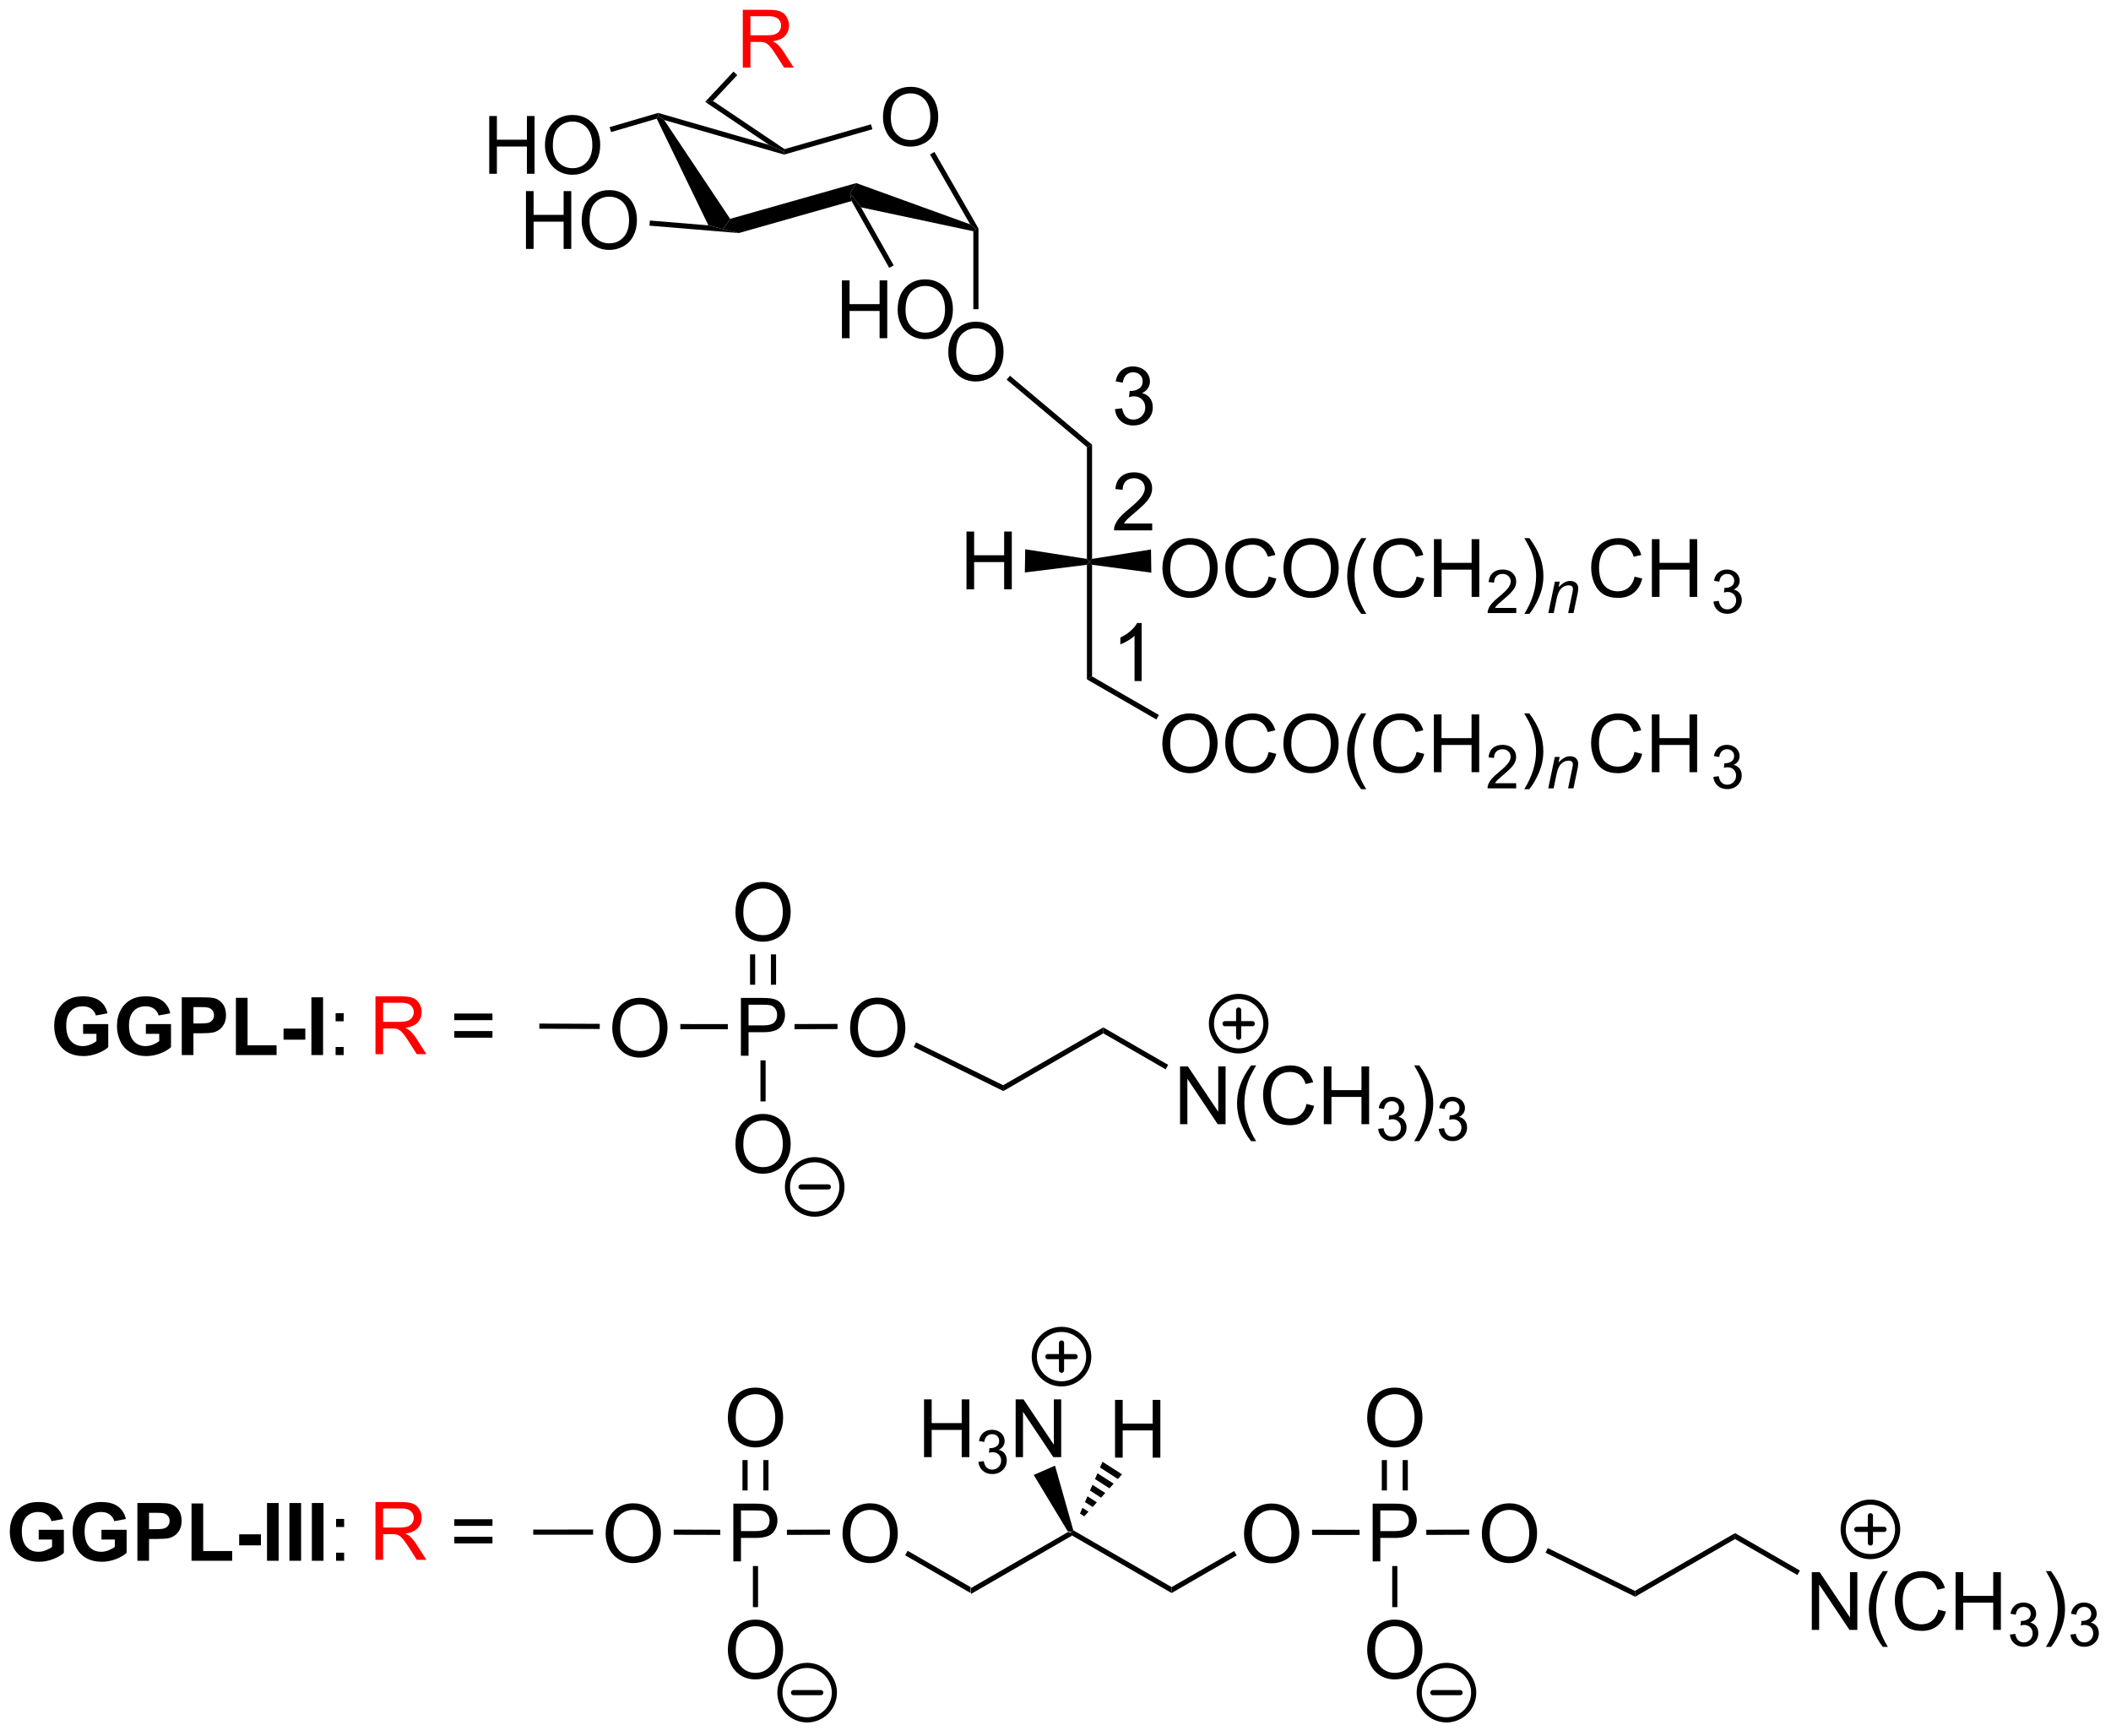 <?xml version="1.0" encoding="UTF-8"?>
<!DOCTYPE svg PUBLIC '-//W3C//DTD SVG 1.0//EN'
          'http://www.w3.org/TR/2001/REC-SVG-20010904/DTD/svg10.dtd'>
<svg stroke-dasharray="none" shape-rendering="auto" xmlns="http://www.w3.org/2000/svg" font-family="'Dialog'" text-rendering="auto" width="574" fill-opacity="1" color-interpolation="auto" color-rendering="auto" preserveAspectRatio="xMidYMid meet" font-size="12px" viewBox="0 0 574 472" fill="black" xmlns:xlink="http://www.w3.org/1999/xlink" stroke="black" image-rendering="auto" stroke-miterlimit="10" stroke-linecap="square" stroke-linejoin="miter" font-style="normal" stroke-width="1" height="472" stroke-dashoffset="0" font-weight="normal" stroke-opacity="1"
><!--Generated by the Batik Graphics2D SVG Generator--><defs id="genericDefs"
  /><g
  ><defs id="defs1"
    ><clipPath clipPathUnits="userSpaceOnUse" id="clipPath1"
      ><path d="M1.027 1.583 L216.03 1.583 L216.03 178.217 L1.027 178.217 L1.027 1.583 Z"
      /></clipPath
      ><clipPath clipPathUnits="userSpaceOnUse" id="clipPath2"
      ><path d="M-0.589 23.236 L-0.589 194.959 L208.436 194.959 L208.436 23.236 Z"
      /></clipPath
    ></defs
    ><g transform="scale(2.667,2.667) translate(-1.027,-1.583) matrix(1.029,0,0,1.029,1.633,-22.318)"
    ><path d="M95.625 181.161 L95.625 180.572 L105.241 175.02 L105.592 175.112 L105.592 175.407 Z" stroke="none" clip-path="url(#clipPath2)"
    /></g
    ><g transform="matrix(2.743,0,0,2.743,1.617,-63.736)"
    ><path d="M105.592 175.407 L105.592 175.112 L105.806 174.942 L115.551 180.568 L115.551 181.157 Z" stroke="none" clip-path="url(#clipPath2)"
    /></g
    ><g transform="matrix(2.743,0,0,2.743,1.617,-63.736)"
    ><path d="M122.73 175.323 Q122.73 173.896 123.496 173.092 Q124.261 172.284 125.472 172.284 Q126.264 172.284 126.899 172.665 Q127.537 173.042 127.871 173.719 Q128.207 174.396 128.207 175.256 Q128.207 176.128 127.855 176.815 Q127.504 177.503 126.858 177.857 Q126.215 178.211 125.467 178.211 Q124.66 178.211 124.022 177.821 Q123.386 177.428 123.058 176.753 Q122.73 176.076 122.73 175.323 ZM123.511 175.334 Q123.511 176.37 124.066 176.967 Q124.623 177.56 125.465 177.56 Q126.319 177.56 126.871 176.959 Q127.425 176.357 127.425 175.253 Q127.425 174.553 127.189 174.032 Q126.951 173.511 126.496 173.224 Q126.043 172.935 125.475 172.935 Q124.67 172.935 124.09 173.49 Q123.511 174.042 123.511 175.334 Z" stroke="none" clip-path="url(#clipPath2)"
    /></g
    ><g transform="matrix(2.743,0,0,2.743,1.617,-63.736)"
    ><path d="M115.551 181.157 L115.551 180.568 L121.749 176.989 L122.004 177.431 Z" stroke="none" clip-path="url(#clipPath2)"
    /></g
    ><g transform="matrix(2.743,0,0,2.743,1.617,-63.736)"
    ><path d="M82.929 175.303 Q82.929 173.876 83.694 173.071 Q84.46 172.264 85.671 172.264 Q86.463 172.264 87.098 172.644 Q87.736 173.021 88.069 173.698 Q88.405 174.376 88.405 175.235 Q88.405 176.107 88.054 176.795 Q87.702 177.482 87.056 177.837 Q86.413 178.191 85.666 178.191 Q84.858 178.191 84.22 177.8 Q83.585 177.407 83.257 176.732 Q82.929 176.055 82.929 175.303 ZM83.71 175.313 Q83.71 176.35 84.265 176.946 Q84.822 177.54 85.663 177.54 Q86.517 177.54 87.069 176.938 Q87.624 176.337 87.624 175.232 Q87.624 174.532 87.387 174.011 Q87.15 173.49 86.694 173.204 Q86.241 172.915 85.674 172.915 Q84.869 172.915 84.288 173.469 Q83.71 174.021 83.71 175.313 Z" stroke="none" clip-path="url(#clipPath2)"
    /></g
    ><g transform="matrix(2.743,0,0,2.743,1.617,-63.736)"
    ><path d="M95.625 180.572 L95.625 181.161 L89.133 177.413 L89.388 176.971 Z" stroke="none" clip-path="url(#clipPath2)"
    /></g
    ><g transform="matrix(2.743,0,0,2.743,1.617,-63.736)"
    ><path d="M91.009 167.687 L91.009 161.961 L91.766 161.961 L91.766 164.312 L94.743 164.312 L94.743 161.961 L95.501 161.961 L95.501 167.687 L94.743 167.687 L94.743 164.987 L91.766 164.987 L91.766 167.687 L91.009 167.687 Z" stroke="none" clip-path="url(#clipPath2)"
    /></g
    ><g transform="matrix(2.743,0,0,2.743,1.617,-63.736)"
    ><path d="M96.397 168.153 L96.925 168.082 Q97.017 168.531 97.233 168.729 Q97.452 168.926 97.767 168.926 Q98.138 168.926 98.394 168.668 Q98.651 168.41 98.651 168.03 Q98.651 167.666 98.413 167.432 Q98.177 167.196 97.81 167.196 Q97.661 167.196 97.439 167.254 L97.497 166.791 Q97.55 166.797 97.581 166.797 Q97.919 166.797 98.189 166.621 Q98.458 166.446 98.458 166.078 Q98.458 165.789 98.261 165.6 Q98.065 165.409 97.755 165.409 Q97.446 165.409 97.241 165.602 Q97.036 165.795 96.978 166.182 L96.45 166.088 Q96.548 165.557 96.89 165.266 Q97.233 164.975 97.743 164.975 Q98.095 164.975 98.39 165.125 Q98.686 165.276 98.843 165.537 Q98.999 165.797 98.999 166.09 Q98.999 166.369 98.849 166.598 Q98.7 166.827 98.407 166.961 Q98.788 167.049 98.999 167.327 Q99.21 167.602 99.21 168.018 Q99.21 168.58 98.8 168.973 Q98.39 169.364 97.763 169.364 Q97.198 169.364 96.823 169.028 Q96.45 168.69 96.397 168.153 Z" stroke="none" clip-path="url(#clipPath2)"
    /></g
    ><g transform="matrix(2.743,0,0,2.743,1.617,-63.736)"
    ><path d="M100.092 167.687 L100.092 161.961 L100.87 161.961 L103.878 166.456 L103.878 161.961 L104.605 161.961 L104.605 167.687 L103.826 167.687 L100.818 163.187 L100.818 167.687 L100.092 167.687 Z" stroke="none" clip-path="url(#clipPath2)"
    /></g
    ><g transform="matrix(2.743,0,0,2.743,1.617,-63.736)"
    ><path d="M105.806 174.942 L105.592 175.112 L105.241 175.02 L101.881 169.449 L103.993 168.533 Z" stroke="none" clip-path="url(#clipPath2)"
    /></g
    ><g transform="matrix(2.743,0,0,2.743,1.617,-63.736)"
    ><path d="M109.942 167.737 L109.942 162.011 L110.7 162.011 L110.7 164.362 L113.676 164.362 L113.676 162.011 L114.434 162.011 L114.434 167.737 L113.676 167.737 L113.676 165.037 L110.7 165.037 L110.7 167.737 L109.942 167.737 Z" stroke="none" clip-path="url(#clipPath2)"
    /></g
    ><g transform="matrix(2.743,0,0,2.743,1.617,-63.736)"
    ><path d="M106.465 173.281 L106.713 172.711 L107.31 173.094 L106.894 173.557 ZM106.961 172.14 L107.21 171.569 L108.141 172.168 L107.726 172.631 ZM107.458 170.999 L107.706 170.428 L108.973 171.242 L108.557 171.705 ZM107.954 169.857 L108.203 169.287 L109.805 170.315 L109.389 170.779 ZM108.451 168.716 L108.699 168.145 L110.636 169.389 L110.22 169.852 Z" stroke="none" clip-path="url(#clipPath2)"
    /></g
    ><g transform="matrix(2.743,0,0,2.743,1.617,-63.736)"
    ><path d="M72.105 178.023 L72.105 172.296 L74.266 172.296 Q74.837 172.296 75.136 172.351 Q75.558 172.421 75.842 172.619 Q76.128 172.815 76.303 173.171 Q76.477 173.526 76.477 173.953 Q76.477 174.682 76.011 175.19 Q75.548 175.695 74.332 175.695 L72.863 175.695 L72.863 178.023 L72.105 178.023 ZM72.863 175.018 L74.344 175.018 Q75.079 175.018 75.386 174.744 Q75.696 174.471 75.696 173.976 Q75.696 173.617 75.514 173.362 Q75.332 173.104 75.035 173.023 Q74.844 172.971 74.329 172.971 L72.863 172.971 L72.863 175.018 Z" stroke="none" clip-path="url(#clipPath2)"
    /></g
    ><g transform="matrix(2.743,0,0,2.743,1.617,-63.736)"
    ><path d="M59.448 175.303 Q59.448 173.876 60.213 173.071 Q60.979 172.264 62.19 172.264 Q62.981 172.264 63.617 172.644 Q64.255 173.021 64.588 173.698 Q64.924 174.376 64.924 175.235 Q64.924 176.107 64.573 176.795 Q64.221 177.482 63.575 177.837 Q62.932 178.191 62.185 178.191 Q61.377 178.191 60.739 177.8 Q60.104 177.407 59.776 176.732 Q59.448 176.055 59.448 175.303 ZM60.229 175.313 Q60.229 176.35 60.784 176.946 Q61.341 177.54 62.182 177.54 Q63.036 177.54 63.588 176.938 Q64.143 176.337 64.143 175.232 Q64.143 174.532 63.906 174.011 Q63.669 173.49 63.213 173.204 Q62.76 172.915 62.192 172.915 Q61.388 172.915 60.807 173.469 Q60.229 174.021 60.229 175.313 Z" stroke="none" clip-path="url(#clipPath2)"
    /></g
    ><g transform="matrix(2.743,0,0,2.743,1.617,-63.736)"
    ><path d="M71.563 186.834 Q71.563 185.407 72.329 184.602 Q73.094 183.795 74.305 183.795 Q75.097 183.795 75.733 184.175 Q76.371 184.553 76.704 185.23 Q77.04 185.907 77.04 186.766 Q77.04 187.639 76.688 188.326 Q76.337 189.014 75.691 189.368 Q75.048 189.722 74.3 189.722 Q73.493 189.722 72.855 189.331 Q72.219 188.938 71.891 188.264 Q71.563 187.587 71.563 186.834 ZM72.344 186.844 Q72.344 187.881 72.899 188.477 Q73.457 189.071 74.298 189.071 Q75.152 189.071 75.704 188.469 Q76.258 187.868 76.258 186.764 Q76.258 186.063 76.022 185.542 Q75.785 185.021 75.329 184.735 Q74.876 184.446 74.308 184.446 Q73.503 184.446 72.923 185.001 Q72.344 185.553 72.344 186.844 Z" stroke="none" clip-path="url(#clipPath2)"
    /></g
    ><g transform="matrix(2.743,0,0,2.743,1.617,-63.736)"
    ><path d="M74.045 178.483 L74.555 178.483 L74.555 182.555 L74.045 182.555 Z" stroke="none" clip-path="url(#clipPath2)"
    /></g
    ><g transform="matrix(2.743,0,0,2.743,1.617,-63.736)"
    ><path d="M71.563 163.834 Q71.563 162.407 72.329 161.602 Q73.094 160.795 74.305 160.795 Q75.097 160.795 75.733 161.175 Q76.371 161.553 76.704 162.23 Q77.04 162.907 77.04 163.766 Q77.04 164.639 76.688 165.326 Q76.337 166.014 75.691 166.368 Q75.048 166.722 74.3 166.722 Q73.493 166.722 72.855 166.331 Q72.219 165.938 71.891 165.264 Q71.563 164.587 71.563 163.834 ZM72.344 163.844 Q72.344 164.881 72.899 165.477 Q73.457 166.071 74.298 166.071 Q75.152 166.071 75.704 165.469 Q76.258 164.868 76.258 163.764 Q76.258 163.063 76.022 162.542 Q75.785 162.021 75.329 161.735 Q74.876 161.446 74.308 161.446 Q73.503 161.446 72.923 162.001 Q72.344 162.553 72.344 163.844 Z" stroke="none" clip-path="url(#clipPath2)"
    /></g
    ><g transform="matrix(2.743,0,0,2.743,1.617,-63.736)"
    ><path d="M75.59 170.988 L75.59 167.978 L75.08 167.978 L75.08 170.988 ZM73.52 170.988 L73.52 167.978 L73.01 167.978 L73.01 170.988 Z" stroke="none" clip-path="url(#clipPath2)"
    /></g
    ><g transform="matrix(2.743,0,0,2.743,1.617,-63.736)"
    ><path d="M58.204 174.864 L58.204 175.374 L52.269 175.378 L52.269 174.868 Z" stroke="none" clip-path="url(#clipPath2)"
    /></g
    ><g stroke-width="0.51" transform="matrix(2.743,0,0,2.743,1.617,-63.736)" stroke-linejoin="round" stroke-linecap="round"
    ><path fill="none" d="M104.637 160.422 C103.146 160.422 101.937 159.214 101.937 157.722 C101.937 156.231 103.146 155.022 104.637 155.022 C106.128 155.022 107.337 156.231 107.337 157.722 C107.337 159.214 106.128 160.422 104.637 160.422 M103.287 157.722 L105.987 157.722 M104.637 156.372 L104.637 159.072" clip-path="url(#clipPath2)"
    /></g
    ><g transform="matrix(2.743,0,0,2.743,1.617,-63.736)"
    ><path d="M66.193 175.382 L66.194 174.872 L70.809 174.884 L70.808 175.394 Z" stroke="none" clip-path="url(#clipPath2)"
    /></g
    ><g transform="matrix(2.743,0,0,2.743,1.617,-63.736)"
    ><path d="M81.684 174.873 L81.685 175.383 L77.42 175.394 L77.419 174.884 Z" stroke="none" clip-path="url(#clipPath2)"
    /></g
    ><g stroke-width="0.51" transform="matrix(2.743,0,0,2.743,1.617,-63.736)" stroke-linejoin="round" stroke-linecap="round"
    ><path fill="none" d="M79.421 193.732 C77.93 193.732 76.721 192.523 76.721 191.032 C76.721 189.541 77.93 188.332 79.421 188.332 C80.912 188.332 82.121 189.541 82.121 191.032 C82.121 192.523 80.912 193.732 79.421 193.732 M78.071 191.032 L80.771 191.032" clip-path="url(#clipPath2)"
    /></g
    ><g transform="matrix(2.743,0,0,2.743,1.617,-63.736)"
    ><path d="M146.304 175.303 Q146.304 173.876 147.069 173.071 Q147.835 172.264 149.046 172.264 Q149.838 172.264 150.473 172.644 Q151.111 173.022 151.444 173.699 Q151.78 174.376 151.78 175.235 Q151.78 176.107 151.429 176.795 Q151.077 177.482 150.431 177.837 Q149.788 178.191 149.041 178.191 Q148.233 178.191 147.595 177.8 Q146.96 177.407 146.632 176.732 Q146.304 176.055 146.304 175.303 ZM147.085 175.313 Q147.085 176.35 147.64 176.946 Q148.197 177.54 149.038 177.54 Q149.892 177.54 150.444 176.938 Q150.999 176.337 150.999 175.232 Q150.999 174.532 150.762 174.011 Q150.525 173.49 150.069 173.204 Q149.616 172.915 149.049 172.915 Q148.244 172.915 147.663 173.47 Q147.085 174.022 147.085 175.313 Z" stroke="none" clip-path="url(#clipPath2)"
    /></g
    ><g transform="matrix(2.743,0,0,2.743,1.617,-63.736)"
    ><path d="M135.48 178.023 L135.48 172.297 L137.641 172.297 Q138.212 172.297 138.511 172.351 Q138.933 172.422 139.217 172.62 Q139.503 172.815 139.678 173.172 Q139.852 173.526 139.852 173.953 Q139.852 174.682 139.386 175.19 Q138.923 175.695 137.707 175.695 L136.238 175.695 L136.238 178.023 L135.48 178.023 ZM136.238 175.018 L137.72 175.018 Q138.454 175.018 138.761 174.745 Q139.071 174.471 139.071 173.976 Q139.071 173.617 138.889 173.362 Q138.707 173.104 138.41 173.023 Q138.22 172.971 137.704 172.971 L136.238 172.971 L136.238 175.018 Z" stroke="none" clip-path="url(#clipPath2)"
    /></g
    ><g transform="matrix(2.743,0,0,2.743,1.617,-63.736)"
    ><path d="M134.938 186.834 Q134.938 185.407 135.704 184.602 Q136.47 183.795 137.68 183.795 Q138.472 183.795 139.107 184.175 Q139.745 184.553 140.079 185.23 Q140.415 185.907 140.415 186.766 Q140.415 187.639 140.063 188.326 Q139.712 189.014 139.066 189.368 Q138.423 189.722 137.675 189.722 Q136.868 189.722 136.23 189.332 Q135.595 188.938 135.266 188.264 Q134.938 187.587 134.938 186.834 ZM135.72 186.845 Q135.72 187.881 136.274 188.477 Q136.832 189.071 137.673 189.071 Q138.527 189.071 139.079 188.47 Q139.633 187.868 139.633 186.764 Q139.633 186.063 139.397 185.542 Q139.16 185.022 138.704 184.735 Q138.251 184.446 137.683 184.446 Q136.878 184.446 136.298 185.001 Q135.72 185.553 135.72 186.845 Z" stroke="none" clip-path="url(#clipPath2)"
    /></g
    ><g transform="matrix(2.743,0,0,2.743,1.617,-63.736)"
    ><path d="M137.42 178.483 L137.93 178.483 L137.93 182.555 L137.42 182.555 Z" stroke="none" clip-path="url(#clipPath2)"
    /></g
    ><g transform="matrix(2.743,0,0,2.743,1.617,-63.736)"
    ><path d="M134.938 163.834 Q134.938 162.407 135.704 161.602 Q136.47 160.795 137.68 160.795 Q138.472 160.795 139.107 161.175 Q139.745 161.553 140.079 162.23 Q140.415 162.907 140.415 163.766 Q140.415 164.639 140.063 165.326 Q139.712 166.014 139.066 166.368 Q138.423 166.722 137.675 166.722 Q136.868 166.722 136.23 166.332 Q135.595 165.938 135.266 165.264 Q134.938 164.587 134.938 163.834 ZM135.72 163.845 Q135.72 164.881 136.274 165.477 Q136.832 166.071 137.673 166.071 Q138.527 166.071 139.079 165.47 Q139.633 164.868 139.633 163.764 Q139.633 163.063 139.397 162.542 Q139.16 162.022 138.704 161.735 Q138.251 161.446 137.683 161.446 Q136.878 161.446 136.298 162.001 Q135.72 162.553 135.72 163.845 Z" stroke="none" clip-path="url(#clipPath2)"
    /></g
    ><g transform="matrix(2.743,0,0,2.743,1.617,-63.736)"
    ><path d="M138.965 170.988 L138.965 167.979 L138.455 167.979 L138.455 170.988 ZM136.895 170.988 L136.895 167.979 L136.385 167.979 L136.385 170.988 Z" stroke="none" clip-path="url(#clipPath2)"
    /></g
    ><g transform="matrix(2.743,0,0,2.743,1.617,-63.736)"
    ><path d="M145.059 174.873 L145.06 175.383 L140.795 175.395 L140.794 174.885 Z" stroke="none" clip-path="url(#clipPath2)"
    /></g
    ><g stroke-width="0.51" transform="matrix(2.743,0,0,2.743,1.617,-63.736)" stroke-linejoin="round" stroke-linecap="round"
    ><path fill="none" d="M142.796 193.732 C141.305 193.732 140.096 192.523 140.096 191.032 C140.096 189.541 141.305 188.332 142.796 188.332 C144.287 188.332 145.496 189.541 145.496 191.032 C145.496 192.523 144.287 193.732 142.796 193.732 M141.446 191.032 L144.146 191.032" clip-path="url(#clipPath2)"
    /></g
    ><g transform="matrix(2.743,0,0,2.743,1.617,-63.736)"
    ><path d="M129.476 175.396 L129.476 174.886 L134.184 174.89 L134.184 175.4 Z" stroke="none" clip-path="url(#clipPath2)"
    /></g
    ><g transform="matrix(2.743,0,0,2.743,1.617,-63.736)"
    ><path d="M161.498 181.526 L161.479 180.948 L171.405 175.218 L171.405 175.807 Z" stroke="none" clip-path="url(#clipPath2)"
    /></g
    ><g transform="matrix(2.743,0,0,2.743,1.617,-63.736)"
    ><path d="M179.012 184.812 L179.012 179.086 L179.79 179.086 L182.798 183.581 L182.798 179.086 L183.525 179.086 L183.525 184.812 L182.746 184.812 L179.738 180.312 L179.738 184.812 L179.012 184.812 ZM186.052 186.497 Q185.469 185.763 185.065 184.779 Q184.664 183.792 184.664 182.737 Q184.664 181.807 184.966 180.956 Q185.318 179.969 186.052 178.987 L186.555 178.987 Q186.083 179.799 185.93 180.148 Q185.693 180.687 185.555 181.273 Q185.388 182.002 185.388 182.742 Q185.388 184.62 186.555 186.497 L186.052 186.497 ZM191.547 182.805 L192.305 182.995 Q192.068 183.93 191.448 184.422 Q190.828 184.911 189.935 184.911 Q189.008 184.911 188.427 184.534 Q187.849 184.156 187.544 183.443 Q187.242 182.726 187.242 181.906 Q187.242 181.01 187.583 180.346 Q187.927 179.68 188.557 179.333 Q189.188 178.987 189.945 178.987 Q190.805 178.987 191.391 179.424 Q191.976 179.862 192.208 180.656 L191.461 180.831 Q191.263 180.206 190.883 179.922 Q190.505 179.635 189.93 179.635 Q189.271 179.635 188.826 179.953 Q188.383 180.268 188.203 180.802 Q188.023 181.336 188.023 181.901 Q188.023 182.633 188.237 183.177 Q188.451 183.721 188.898 183.992 Q189.349 184.26 189.872 184.26 Q190.508 184.26 190.948 183.893 Q191.391 183.526 191.547 182.805 ZM193.262 184.812 L193.262 179.086 L194.019 179.086 L194.019 181.437 L196.996 181.437 L196.996 179.086 L197.754 179.086 L197.754 184.812 L196.996 184.812 L196.996 182.112 L194.019 182.112 L194.019 184.812 L193.262 184.812 Z" stroke="none" clip-path="url(#clipPath2)"
    /></g
    ><g transform="matrix(2.743,0,0,2.743,1.617,-63.736)"
    ><path d="M198.65 185.278 L199.178 185.207 Q199.269 185.656 199.486 185.854 Q199.705 186.051 200.019 186.051 Q200.391 186.051 200.646 185.793 Q200.904 185.535 200.904 185.155 Q200.904 184.791 200.666 184.557 Q200.43 184.321 200.062 184.321 Q199.914 184.321 199.691 184.379 L199.75 183.916 Q199.803 183.922 199.834 183.922 Q200.172 183.922 200.441 183.746 Q200.711 183.571 200.711 183.203 Q200.711 182.914 200.513 182.725 Q200.318 182.534 200.008 182.534 Q199.699 182.534 199.494 182.727 Q199.289 182.92 199.23 183.307 L198.703 183.213 Q198.801 182.682 199.142 182.391 Q199.486 182.1 199.996 182.1 Q200.347 182.1 200.642 182.25 Q200.939 182.401 201.096 182.662 Q201.252 182.922 201.252 183.215 Q201.252 183.494 201.101 183.723 Q200.953 183.952 200.66 184.086 Q201.041 184.174 201.252 184.452 Q201.463 184.727 201.463 185.143 Q201.463 185.705 201.053 186.098 Q200.642 186.489 200.016 186.489 Q199.451 186.489 199.076 186.153 Q198.703 185.815 198.65 185.278 Z" stroke="none" clip-path="url(#clipPath2)"
    /></g
    ><g transform="matrix(2.743,0,0,2.743,1.617,-63.736)"
    ><path d="M202.725 186.497 L202.22 186.497 Q203.389 184.62 203.389 182.742 Q203.389 182.008 203.22 181.284 Q203.087 180.698 202.85 180.159 Q202.696 179.807 202.22 178.987 L202.725 178.987 Q203.459 179.969 203.811 180.956 Q204.11 181.807 204.11 182.737 Q204.11 183.792 203.707 184.779 Q203.303 185.763 202.725 186.497 Z" stroke="none" clip-path="url(#clipPath2)"
    /></g
    ><g transform="matrix(2.743,0,0,2.743,1.617,-63.736)"
    ><path d="M204.651 185.278 L205.179 185.207 Q205.27 185.656 205.487 185.854 Q205.706 186.051 206.02 186.051 Q206.392 186.051 206.647 185.793 Q206.905 185.535 206.905 185.155 Q206.905 184.791 206.667 184.557 Q206.431 184.321 206.063 184.321 Q205.915 184.321 205.692 184.379 L205.751 183.916 Q205.804 183.922 205.835 183.922 Q206.173 183.922 206.442 183.746 Q206.712 183.571 206.712 183.203 Q206.712 182.914 206.514 182.725 Q206.319 182.534 206.009 182.534 Q205.7 182.534 205.495 182.727 Q205.29 182.92 205.231 183.307 L204.704 183.213 Q204.802 182.682 205.143 182.391 Q205.487 182.1 205.997 182.1 Q206.349 182.1 206.643 182.25 Q206.94 182.401 207.097 182.662 Q207.253 182.922 207.253 183.215 Q207.253 183.494 207.102 183.723 Q206.954 183.952 206.661 184.086 Q207.042 184.174 207.253 184.452 Q207.464 184.727 207.464 185.143 Q207.464 185.705 207.054 186.098 Q206.643 186.489 206.017 186.489 Q205.452 186.489 205.077 186.153 Q204.704 185.815 204.651 185.278 Z" stroke="none" clip-path="url(#clipPath2)"
    /></g
    ><g transform="matrix(2.743,0,0,2.743,1.617,-63.736)"
    ><path d="M171.405 175.807 L171.405 175.218 L177.835 178.931 L177.58 179.373 Z" stroke="none" clip-path="url(#clipPath2)"
    /></g
    ><g transform="matrix(2.743,0,0,2.743,1.617,-63.736)"
    ><path d="M161.479 180.948 L161.498 181.526 L152.617 177.16 L152.842 176.702 Z" stroke="none" clip-path="url(#clipPath2)"
    /></g
    ><g stroke-width="0.51" transform="matrix(2.743,0,0,2.743,1.617,-63.736)" stroke-linejoin="round" stroke-linecap="round"
    ><path fill="none" d="M184.822 177.547 C183.331 177.547 182.122 176.339 182.122 174.847 C182.122 173.356 183.331 172.147 184.822 172.147 C186.313 172.147 187.522 173.356 187.522 174.847 C187.522 176.339 186.313 177.547 184.822 177.547 M183.472 174.847 L186.172 174.847 M184.822 173.497 L184.822 176.197" clip-path="url(#clipPath2)"
    /></g
    ><g fill="red" transform="matrix(2.743,0,0,2.743,1.617,-63.736)" stroke="red"
    ><path d="M36.63 177.867 L36.63 172.14 L39.169 172.14 Q39.935 172.14 40.333 172.294 Q40.732 172.447 40.969 172.838 Q41.208 173.229 41.208 173.703 Q41.208 174.312 40.812 174.731 Q40.419 175.148 39.594 175.26 Q39.896 175.406 40.052 175.546 Q40.383 175.851 40.68 176.307 L41.677 177.867 L40.724 177.867 L39.966 176.674 Q39.633 176.158 39.417 175.885 Q39.203 175.612 39.034 175.502 Q38.865 175.393 38.688 175.351 Q38.56 175.322 38.266 175.322 L37.388 175.322 L37.388 177.867 L36.63 177.867 ZM37.388 174.666 L39.016 174.666 Q39.536 174.666 39.828 174.559 Q40.122 174.453 40.273 174.216 Q40.427 173.979 40.427 173.703 Q40.427 173.296 40.13 173.036 Q39.836 172.773 39.2 172.773 L37.388 172.773 L37.388 174.666 Z" stroke="none" clip-path="url(#clipPath2)"
    /></g
    ><g transform="matrix(2.743,0,0,2.743,1.617,-63.736)"
    ><path d="M48.227 174.5 L44.445 174.5 L44.445 173.843 L48.227 173.843 L48.227 174.5 ZM48.227 176.237 L44.445 176.237 L44.445 175.58 L48.227 175.58 L48.227 176.237 Z" stroke="none" clip-path="url(#clipPath2)"
    /></g
    ><g transform="matrix(2.743,0,0,2.743,1.617,-63.736)"
    ><path d="M3.247 175.854 L3.247 174.89 L5.74 174.89 L5.74 177.171 Q5.375 177.523 4.685 177.791 Q3.997 178.059 3.289 178.059 Q2.391 178.059 1.721 177.682 Q1.055 177.304 0.719 176.604 Q0.383 175.901 0.383 175.078 Q0.383 174.182 0.758 173.487 Q1.133 172.791 1.857 172.421 Q2.406 172.135 3.227 172.135 Q4.294 172.135 4.893 172.583 Q5.492 173.031 5.664 173.82 L4.516 174.033 Q4.396 173.612 4.06 173.369 Q3.727 173.125 3.227 173.125 Q2.469 173.125 2.021 173.606 Q1.575 174.085 1.575 175.031 Q1.575 176.049 2.029 176.559 Q2.482 177.07 3.216 177.07 Q3.578 177.07 3.943 176.927 Q4.31 176.783 4.57 176.58 L4.57 175.854 L3.247 175.854 ZM9.47 175.854 L9.47 174.89 L11.962 174.89 L11.962 177.171 Q11.598 177.523 10.908 177.791 Q10.22 178.059 9.512 178.059 Q8.613 178.059 7.944 177.682 Q7.277 177.304 6.941 176.604 Q6.606 175.901 6.606 175.078 Q6.606 174.182 6.981 173.487 Q7.356 172.791 8.079 172.421 Q8.629 172.135 9.449 172.135 Q10.517 172.135 11.116 172.583 Q11.715 173.031 11.887 173.82 L10.738 174.033 Q10.618 173.612 10.283 173.369 Q9.949 173.125 9.449 173.125 Q8.691 173.125 8.243 173.606 Q7.798 174.085 7.798 175.031 Q7.798 176.049 8.251 176.559 Q8.704 177.07 9.439 177.07 Q9.801 177.07 10.165 176.927 Q10.533 176.783 10.793 176.58 L10.793 175.854 L9.47 175.854 ZM13.029 177.96 L13.029 172.234 L14.883 172.234 Q15.938 172.234 16.258 172.32 Q16.75 172.447 17.081 172.88 Q17.414 173.312 17.414 173.994 Q17.414 174.523 17.221 174.882 Q17.031 175.242 16.737 175.447 Q16.443 175.651 16.138 175.718 Q15.724 175.799 14.938 175.799 L14.185 175.799 L14.185 177.96 L13.029 177.96 ZM14.185 173.203 L14.185 174.828 L14.818 174.828 Q15.5 174.828 15.729 174.739 Q15.961 174.648 16.091 174.458 Q16.224 174.265 16.224 174.01 Q16.224 173.697 16.039 173.494 Q15.857 173.291 15.575 173.242 Q15.367 173.203 14.742 173.203 L14.185 173.203 ZM18.396 177.96 L18.396 172.281 L19.552 172.281 L19.552 176.994 L22.427 176.994 L22.427 177.96 L18.396 177.96 ZM23.119 176.432 L23.119 175.335 L25.275 175.335 L25.275 176.432 L23.119 176.432 ZM25.879 177.96 L25.879 172.234 L27.035 172.234 L27.035 177.96 L25.879 177.96 ZM28.102 177.96 L28.102 172.234 L29.258 172.234 L29.258 177.96 L28.102 177.96 ZM30.324 177.96 L30.324 172.234 L31.48 172.234 L31.48 177.96 L30.324 177.96 Z" stroke="none" clip-path="url(#clipPath2)"
    /></g
    ><g transform="matrix(2.743,0,0,2.743,1.617,-63.736)"
    ><path d="M32.724 174.612 L32.724 173.812 L33.523 173.812 L33.523 174.612 L32.724 174.612 ZM32.724 177.96 L32.724 177.158 L33.523 177.158 L33.523 177.96 L32.724 177.96 Z" stroke="none" clip-path="url(#clipPath2)"
    /></g
    ><g transform="matrix(2.743,0,0,2.743,1.617,-63.736)"
    ><path d="M60.105 125.192 Q60.105 123.764 60.871 122.96 Q61.636 122.153 62.847 122.153 Q63.639 122.153 64.275 122.533 Q64.912 122.91 65.246 123.588 Q65.582 124.264 65.582 125.124 Q65.582 125.996 65.23 126.684 Q64.879 127.371 64.233 127.725 Q63.59 128.08 62.842 128.08 Q62.035 128.08 61.397 127.689 Q60.761 127.296 60.433 126.621 Q60.105 125.944 60.105 125.192 ZM60.886 125.202 Q60.886 126.239 61.441 126.835 Q61.998 127.429 62.84 127.429 Q63.694 127.429 64.246 126.827 Q64.8 126.225 64.8 125.121 Q64.8 124.421 64.564 123.9 Q64.327 123.379 63.871 123.093 Q63.418 122.804 62.85 122.804 Q62.045 122.804 61.465 123.358 Q60.886 123.91 60.886 125.202 Z" stroke="none" clip-path="url(#clipPath2)"
    /></g
    ><g transform="matrix(2.743,0,0,2.743,1.617,-63.736)"
    ><path d="M83.679 125.171 Q83.679 123.744 84.445 122.939 Q85.21 122.132 86.421 122.132 Q87.213 122.132 87.848 122.512 Q88.486 122.89 88.82 123.567 Q89.156 124.244 89.156 125.103 Q89.156 125.976 88.804 126.663 Q88.452 127.351 87.806 127.705 Q87.163 128.059 86.416 128.059 Q85.609 128.059 84.971 127.668 Q84.335 127.275 84.007 126.601 Q83.679 125.924 83.679 125.171 ZM84.46 125.181 Q84.46 126.218 85.015 126.814 Q85.572 127.408 86.413 127.408 Q87.267 127.408 87.82 126.806 Q88.374 126.205 88.374 125.101 Q88.374 124.4 88.137 123.879 Q87.9 123.359 87.445 123.072 Q86.991 122.783 86.424 122.783 Q85.619 122.783 85.038 123.338 Q84.46 123.89 84.46 125.181 Z" stroke="none" clip-path="url(#clipPath2)"
    /></g
    ><g transform="matrix(2.743,0,0,2.743,1.617,-63.736)"
    ><path d="M72.855 127.891 L72.855 122.165 L75.016 122.165 Q75.587 122.165 75.886 122.22 Q76.308 122.29 76.592 122.488 Q76.878 122.683 77.053 123.04 Q77.227 123.394 77.227 123.821 Q77.227 124.55 76.761 125.058 Q76.298 125.563 75.082 125.563 L73.613 125.563 L73.613 127.891 L72.855 127.891 ZM73.613 124.886 L75.095 124.886 Q75.829 124.886 76.136 124.613 Q76.446 124.339 76.446 123.845 Q76.446 123.485 76.264 123.23 Q76.082 122.972 75.785 122.891 Q75.595 122.839 75.079 122.839 L73.613 122.839 L73.613 124.886 Z" stroke="none" clip-path="url(#clipPath2)"
    /></g
    ><g transform="matrix(2.743,0,0,2.743,1.617,-63.736)"
    ><path d="M72.313 136.702 Q72.313 135.275 73.079 134.471 Q73.845 133.663 75.055 133.663 Q75.847 133.663 76.483 134.044 Q77.121 134.421 77.454 135.098 Q77.79 135.775 77.79 136.635 Q77.79 137.507 77.438 138.195 Q77.087 138.882 76.441 139.236 Q75.798 139.59 75.05 139.59 Q74.243 139.59 73.605 139.2 Q72.97 138.807 72.641 138.132 Q72.313 137.455 72.313 136.702 ZM73.095 136.713 Q73.095 137.749 73.649 138.346 Q74.207 138.939 75.048 138.939 Q75.902 138.939 76.454 138.338 Q77.009 137.736 77.009 136.632 Q77.009 135.932 76.772 135.411 Q76.535 134.89 76.079 134.603 Q75.626 134.314 75.058 134.314 Q74.253 134.314 73.673 134.869 Q73.095 135.421 73.095 136.713 Z" stroke="none" clip-path="url(#clipPath2)"
    /></g
    ><g transform="matrix(2.743,0,0,2.743,1.617,-63.736)"
    ><path d="M74.795 128.352 L75.305 128.352 L75.305 132.423 L74.795 132.423 Z" stroke="none" clip-path="url(#clipPath2)"
    /></g
    ><g transform="matrix(2.743,0,0,2.743,1.617,-63.736)"
    ><path d="M72.313 113.702 Q72.313 112.275 73.079 111.471 Q73.845 110.663 75.055 110.663 Q75.847 110.663 76.483 111.044 Q77.121 111.421 77.454 112.098 Q77.79 112.775 77.79 113.635 Q77.79 114.507 77.438 115.195 Q77.087 115.882 76.441 116.236 Q75.798 116.591 75.05 116.591 Q74.243 116.591 73.605 116.2 Q72.97 115.807 72.641 115.132 Q72.313 114.455 72.313 113.702 ZM73.095 113.713 Q73.095 114.749 73.649 115.346 Q74.207 115.939 75.048 115.939 Q75.902 115.939 76.454 115.338 Q77.009 114.736 77.009 113.632 Q77.009 112.932 76.772 112.411 Q76.535 111.89 76.079 111.603 Q75.626 111.314 75.058 111.314 Q74.253 111.314 73.673 111.869 Q73.095 112.421 73.095 113.713 Z" stroke="none" clip-path="url(#clipPath2)"
    /></g
    ><g transform="matrix(2.743,0,0,2.743,1.617,-63.736)"
    ><path d="M76.34 120.856 L76.34 117.847 L75.83 117.847 L75.83 120.856 ZM74.27 120.856 L74.27 117.847 L73.76 117.847 L73.76 120.856 Z" stroke="none" clip-path="url(#clipPath2)"
    /></g
    ><g transform="matrix(2.743,0,0,2.743,1.617,-63.736)"
    ><path d="M82.434 124.741 L82.435 125.251 L78.17 125.263 L78.169 124.753 Z" stroke="none" clip-path="url(#clipPath2)"
    /></g
    ><g stroke-width="0.51" transform="matrix(2.743,0,0,2.743,1.617,-63.736)" stroke-linejoin="round" stroke-linecap="round"
    ><path fill="none" d="M80.171 143.6 C78.68 143.6 77.471 142.391 77.471 140.9 C77.471 139.409 78.68 138.2 80.171 138.2 C81.662 138.2 82.871 139.409 82.871 140.9 C82.871 142.391 81.662 143.6 80.171 143.6 M78.821 140.9 L81.521 140.9" clip-path="url(#clipPath2)"
    /></g
    ><g transform="matrix(2.743,0,0,2.743,1.617,-63.736)"
    ><path d="M66.851 125.264 L66.851 124.754 L71.559 124.758 L71.559 125.269 Z" stroke="none" clip-path="url(#clipPath2)"
    /></g
    ><g transform="matrix(2.743,0,0,2.743,1.617,-63.736)"
    ><path d="M98.873 131.395 L98.854 130.817 L108.78 125.086 L108.78 125.675 Z" stroke="none" clip-path="url(#clipPath2)"
    /></g
    ><g transform="matrix(2.743,0,0,2.743,1.617,-63.736)"
    ><path d="M116.387 134.681 L116.387 128.954 L117.165 128.954 L120.173 133.449 L120.173 128.954 L120.9 128.954 L120.9 134.681 L120.121 134.681 L117.113 130.181 L117.113 134.681 L116.387 134.681 ZM123.427 136.366 Q122.844 135.631 122.44 134.647 Q122.039 133.66 122.039 132.605 Q122.039 131.675 122.341 130.824 Q122.693 129.837 123.427 128.855 L123.93 128.855 Q123.458 129.668 123.305 130.017 Q123.068 130.556 122.93 131.142 Q122.763 131.871 122.763 132.61 Q122.763 134.488 123.93 136.366 L123.427 136.366 ZM128.922 132.673 L129.68 132.863 Q129.443 133.798 128.823 134.29 Q128.203 134.78 127.31 134.78 Q126.383 134.78 125.802 134.402 Q125.224 134.024 124.919 133.311 Q124.617 132.595 124.617 131.774 Q124.617 130.879 124.958 130.215 Q125.302 129.548 125.932 129.202 Q126.563 128.855 127.32 128.855 Q128.18 128.855 128.766 129.293 Q129.352 129.73 129.583 130.524 L128.836 130.699 Q128.638 130.074 128.258 129.79 Q127.88 129.504 127.305 129.504 Q126.646 129.504 126.201 129.821 Q125.758 130.136 125.578 130.67 Q125.398 131.204 125.398 131.769 Q125.398 132.501 125.612 133.045 Q125.826 133.59 126.273 133.86 Q126.724 134.129 127.248 134.129 Q127.883 134.129 128.323 133.761 Q128.766 133.394 128.922 132.673 ZM130.637 134.681 L130.637 128.954 L131.395 128.954 L131.395 131.306 L134.371 131.306 L134.371 128.954 L135.129 128.954 L135.129 134.681 L134.371 134.681 L134.371 131.98 L131.395 131.98 L131.395 134.681 L130.637 134.681 Z" stroke="none" clip-path="url(#clipPath2)"
    /></g
    ><g transform="matrix(2.743,0,0,2.743,1.617,-63.736)"
    ><path d="M136.025 135.146 L136.553 135.076 Q136.645 135.525 136.861 135.722 Q137.08 135.919 137.395 135.919 Q137.766 135.919 138.022 135.662 Q138.279 135.404 138.279 135.023 Q138.279 134.66 138.041 134.425 Q137.805 134.189 137.438 134.189 Q137.289 134.189 137.066 134.248 L137.125 133.785 Q137.178 133.791 137.209 133.791 Q137.547 133.791 137.816 133.615 Q138.086 133.439 138.086 133.072 Q138.086 132.783 137.889 132.593 Q137.693 132.402 137.383 132.402 Q137.074 132.402 136.869 132.595 Q136.664 132.788 136.606 133.175 L136.078 133.082 Q136.176 132.55 136.518 132.259 Q136.861 131.968 137.371 131.968 Q137.723 131.968 138.018 132.119 Q138.315 132.269 138.471 132.531 Q138.627 132.791 138.627 133.083 Q138.627 133.363 138.477 133.591 Q138.328 133.82 138.035 133.954 Q138.416 134.042 138.627 134.32 Q138.838 134.595 138.838 135.011 Q138.838 135.574 138.428 135.966 Q138.018 136.357 137.391 136.357 Q136.826 136.357 136.451 136.021 Q136.078 135.683 136.025 135.146 Z" stroke="none" clip-path="url(#clipPath2)"
    /></g
    ><g transform="matrix(2.743,0,0,2.743,1.617,-63.736)"
    ><path d="M140.1 136.366 L139.595 136.366 Q140.764 134.488 140.764 132.61 Q140.764 131.876 140.595 131.152 Q140.462 130.566 140.225 130.027 Q140.071 129.675 139.595 128.855 L140.1 128.855 Q140.834 129.837 141.186 130.824 Q141.485 131.675 141.485 132.605 Q141.485 133.66 141.082 134.647 Q140.678 135.631 140.1 136.366 Z" stroke="none" clip-path="url(#clipPath2)"
    /></g
    ><g transform="matrix(2.743,0,0,2.743,1.617,-63.736)"
    ><path d="M142.026 135.146 L142.554 135.076 Q142.646 135.525 142.862 135.722 Q143.081 135.919 143.396 135.919 Q143.767 135.919 144.023 135.662 Q144.28 135.404 144.28 135.023 Q144.28 134.66 144.042 134.425 Q143.806 134.189 143.439 134.189 Q143.29 134.189 143.067 134.248 L143.126 133.785 Q143.179 133.791 143.21 133.791 Q143.548 133.791 143.817 133.615 Q144.087 133.439 144.087 133.072 Q144.087 132.783 143.89 132.593 Q143.694 132.402 143.384 132.402 Q143.075 132.402 142.87 132.595 Q142.665 132.788 142.607 133.175 L142.079 133.082 Q142.177 132.55 142.519 132.259 Q142.862 131.968 143.372 131.968 Q143.724 131.968 144.019 132.119 Q144.315 132.269 144.472 132.531 Q144.628 132.791 144.628 133.083 Q144.628 133.363 144.478 133.591 Q144.329 133.82 144.036 133.954 Q144.417 134.042 144.628 134.32 Q144.839 134.595 144.839 135.011 Q144.839 135.574 144.429 135.966 Q144.019 136.357 143.392 136.357 Q142.827 136.357 142.452 136.021 Q142.079 135.683 142.026 135.146 Z" stroke="none" clip-path="url(#clipPath2)"
    /></g
    ><g transform="matrix(2.743,0,0,2.743,1.617,-63.736)"
    ><path d="M108.78 125.675 L108.78 125.086 L115.21 128.799 L114.955 129.241 Z" stroke="none" clip-path="url(#clipPath2)"
    /></g
    ><g transform="matrix(2.743,0,0,2.743,1.617,-63.736)"
    ><path d="M98.854 130.817 L98.873 131.395 L89.992 127.028 L90.217 126.57 Z" stroke="none" clip-path="url(#clipPath2)"
    /></g
    ><g stroke-width="0.51" transform="matrix(2.743,0,0,2.743,1.617,-63.736)" stroke-linejoin="round" stroke-linecap="round"
    ><path fill="none" d="M122.197 127.416 C120.706 127.416 119.497 126.207 119.497 124.716 C119.497 123.225 120.706 122.016 122.197 122.016 C123.689 122.016 124.897 123.225 124.897 124.716 C124.897 126.207 123.689 127.416 122.197 127.416 M120.847 124.716 L123.547 124.716 M122.197 123.366 L122.197 126.066" clip-path="url(#clipPath2)"
    /></g
    ><g transform="matrix(2.743,0,0,2.743,1.617,-63.736)"
    ><path d="M58.864 124.733 L58.861 125.243 L52.871 125.217 L52.873 124.707 Z" stroke="none" clip-path="url(#clipPath2)"
    /></g
    ><g fill="red" transform="matrix(2.743,0,0,2.743,1.617,-63.736)" stroke="red"
    ><path d="M36.63 127.736 L36.63 122.009 L39.169 122.009 Q39.935 122.009 40.333 122.163 Q40.732 122.316 40.969 122.707 Q41.208 123.097 41.208 123.571 Q41.208 124.181 40.812 124.6 Q40.419 125.017 39.594 125.129 Q39.896 125.275 40.052 125.415 Q40.383 125.72 40.68 126.176 L41.677 127.736 L40.724 127.736 L39.966 126.543 Q39.633 126.027 39.417 125.754 Q39.203 125.48 39.034 125.371 Q38.865 125.261 38.688 125.22 Q38.56 125.191 38.266 125.191 L37.388 125.191 L37.388 127.736 L36.63 127.736 ZM37.388 124.535 L39.016 124.535 Q39.536 124.535 39.828 124.428 Q40.122 124.321 40.273 124.085 Q40.427 123.847 40.427 123.571 Q40.427 123.165 40.13 122.905 Q39.836 122.642 39.2 122.642 L37.388 122.642 L37.388 124.535 Z" stroke="none" clip-path="url(#clipPath2)"
    /></g
    ><g transform="matrix(2.743,0,0,2.743,1.617,-63.736)"
    ><path d="M48.227 124.368 L44.445 124.368 L44.445 123.712 L48.227 123.712 L48.227 124.368 ZM48.227 126.105 L44.445 126.105 L44.445 125.449 L48.227 125.449 L48.227 126.105 Z" stroke="none" clip-path="url(#clipPath2)"
    /></g
    ><g transform="matrix(2.743,0,0,2.743,1.617,-63.736)"
    ><path d="M7.647 125.722 L7.647 124.759 L10.14 124.759 L10.14 127.04 Q9.775 127.392 9.085 127.66 Q8.397 127.928 7.689 127.928 Q6.791 127.928 6.121 127.551 Q5.455 127.173 5.119 126.472 Q4.783 125.769 4.783 124.946 Q4.783 124.051 5.158 123.355 Q5.533 122.66 6.257 122.29 Q6.806 122.004 7.627 122.004 Q8.694 122.004 9.293 122.452 Q9.892 122.9 10.064 123.689 L8.916 123.902 Q8.796 123.48 8.46 123.238 Q8.127 122.993 7.627 122.993 Q6.869 122.993 6.421 123.475 Q5.976 123.954 5.976 124.9 Q5.976 125.918 6.429 126.428 Q6.882 126.939 7.616 126.939 Q7.978 126.939 8.343 126.795 Q8.71 126.652 8.97 126.449 L8.97 125.722 L7.647 125.722 ZM13.87 125.722 L13.87 124.759 L16.362 124.759 L16.362 127.04 Q15.998 127.392 15.308 127.66 Q14.62 127.928 13.912 127.928 Q13.013 127.928 12.344 127.551 Q11.677 127.173 11.341 126.472 Q11.005 125.769 11.005 124.946 Q11.005 124.051 11.38 123.355 Q11.755 122.66 12.479 122.29 Q13.029 122.004 13.849 122.004 Q14.917 122.004 15.516 122.452 Q16.115 122.9 16.287 123.689 L15.138 123.902 Q15.018 123.48 14.683 123.238 Q14.349 122.993 13.849 122.993 Q13.091 122.993 12.643 123.475 Q12.198 123.954 12.198 124.9 Q12.198 125.918 12.651 126.428 Q13.104 126.939 13.839 126.939 Q14.201 126.939 14.565 126.795 Q14.933 126.652 15.193 126.449 L15.193 125.722 L13.87 125.722 ZM17.429 127.829 L17.429 122.103 L19.283 122.103 Q20.337 122.103 20.658 122.189 Q21.15 122.316 21.481 122.749 Q21.814 123.181 21.814 123.863 Q21.814 124.392 21.621 124.751 Q21.431 125.111 21.137 125.316 Q20.843 125.519 20.538 125.587 Q20.124 125.668 19.337 125.668 L18.585 125.668 L18.585 127.829 L17.429 127.829 ZM18.585 123.071 L18.585 124.696 L19.218 124.696 Q19.9 124.696 20.129 124.608 Q20.361 124.517 20.491 124.327 Q20.624 124.134 20.624 123.879 Q20.624 123.566 20.439 123.363 Q20.257 123.16 19.976 123.111 Q19.767 123.071 19.142 123.071 L18.585 123.071 ZM22.796 127.829 L22.796 122.15 L23.952 122.15 L23.952 126.863 L26.827 126.863 L26.827 127.829 L22.796 127.829 ZM27.518 126.301 L27.518 125.204 L29.675 125.204 L29.675 126.301 L27.518 126.301 ZM30.279 127.829 L30.279 122.103 L31.435 122.103 L31.435 127.829 L30.279 127.829 Z" stroke="none" clip-path="url(#clipPath2)"
    /></g
    ><g transform="matrix(2.743,0,0,2.743,1.617,-63.736)"
    ><path d="M32.679 124.48 L32.679 123.681 L33.478 123.681 L33.478 124.48 L32.679 124.48 ZM32.679 127.829 L32.679 127.027 L33.478 127.027 L33.478 127.829 L32.679 127.829 Z" stroke="none" clip-path="url(#clipPath2)"
    /></g
    ><g transform="matrix(2.743,0,0,2.743,1.617,-63.736)"
    ><path d="M86.94 34.882 Q86.94 33.455 87.705 32.65 Q88.471 31.843 89.682 31.843 Q90.474 31.843 91.109 32.223 Q91.747 32.601 92.08 33.278 Q92.416 33.955 92.416 34.814 Q92.416 35.687 92.065 36.374 Q91.713 37.062 91.067 37.416 Q90.424 37.77 89.677 37.77 Q88.869 37.77 88.231 37.379 Q87.596 36.986 87.268 36.312 Q86.94 35.634 86.94 34.882 ZM87.721 34.892 Q87.721 35.929 88.276 36.525 Q88.833 37.119 89.674 37.119 Q90.528 37.119 91.08 36.517 Q91.635 35.916 91.635 34.812 Q91.635 34.111 91.398 33.59 Q91.161 33.069 90.705 32.783 Q90.252 32.494 89.684 32.494 Q88.88 32.494 88.299 33.048 Q87.721 33.601 87.721 34.892 Z" stroke="none" clip-path="url(#clipPath2)"
    /></g
    ><g transform="matrix(2.743,0,0,2.743,1.617,-63.736)"
    ><path d="M91.6 38.551 L92.042 38.297 L96.406 45.886 L96.151 45.954 L95.582 45.477 Z" stroke="none" clip-path="url(#clipPath2)"
    /></g
    ><g transform="matrix(2.743,0,0,2.743,1.617,-63.736)"
    ><path d="M95.582 45.477 L96.151 45.954 L95.896 46.16 L84.761 43.79 L83.676 42.385 L84.29 41.386 Z" stroke="none" clip-path="url(#clipPath2)"
    /></g
    ><g transform="matrix(2.743,0,0,2.743,1.617,-63.736)"
    ><path d="M64.514 35.001 L64.649 34.696 L65.247 35.134 L71.788 44.931 L71.091 45.954 L69.633 45.577 Z" stroke="none" clip-path="url(#clipPath2)"
    /></g
    ><g transform="matrix(2.743,0,0,2.743,1.617,-63.736)"
    ><path d="M65.247 35.134 L64.649 34.696 L64.648 34.43 L75.65 37.601 L77.138 38.296 L77.138 38.561 Z" stroke="none" clip-path="url(#clipPath2)"
    /></g
    ><g transform="matrix(2.743,0,0,2.743,1.617,-63.736)"
    ><path d="M85.747 35.559 L85.888 36.049 L77.138 38.561 L77.138 38.296 L77.182 38.018 Z" stroke="none" clip-path="url(#clipPath2)"
    /></g
    ><g transform="matrix(2.743,0,0,2.743,1.617,-63.736)"
    ><path d="M47.908 40.461 L47.908 34.734 L48.666 34.734 L48.666 37.086 L51.642 37.086 L51.642 34.734 L52.4 34.734 L52.4 40.461 L51.642 40.461 L51.642 37.76 L48.666 37.76 L48.666 40.461 L47.908 40.461 ZM53.432 37.672 Q53.432 36.245 54.198 35.44 Q54.964 34.633 56.175 34.633 Q56.966 34.633 57.602 35.013 Q58.24 35.391 58.573 36.068 Q58.909 36.745 58.909 37.604 Q58.909 38.476 58.557 39.164 Q58.206 39.851 57.56 40.206 Q56.917 40.56 56.169 40.56 Q55.362 40.56 54.724 40.169 Q54.089 39.776 53.761 39.101 Q53.432 38.424 53.432 37.672 ZM54.214 37.682 Q54.214 38.719 54.768 39.315 Q55.326 39.909 56.167 39.909 Q57.021 39.909 57.573 39.307 Q58.128 38.706 58.128 37.601 Q58.128 36.901 57.891 36.38 Q57.654 35.859 57.198 35.573 Q56.745 35.284 56.177 35.284 Q55.373 35.284 54.792 35.838 Q54.214 36.391 54.214 37.682 Z" stroke="none" clip-path="url(#clipPath2)"
    /></g
    ><g transform="matrix(2.743,0,0,2.743,1.617,-63.736)"
    ><path d="M64.648 34.43 L64.649 34.696 L64.514 35.001 L59.986 36.33 L59.842 35.84 Z" stroke="none" clip-path="url(#clipPath2)"
    /></g
    ><g transform="matrix(2.743,0,0,2.743,1.617,-63.736)"
    ><path d="M51.548 47.91 L51.548 42.183 L52.305 42.183 L52.305 44.535 L55.282 44.535 L55.282 42.183 L56.04 42.183 L56.04 47.91 L55.282 47.91 L55.282 45.209 L52.305 45.209 L52.305 47.91 L51.548 47.91 ZM57.072 45.121 Q57.072 43.694 57.838 42.889 Q58.604 42.082 59.815 42.082 Q60.606 42.082 61.242 42.462 Q61.88 42.839 62.213 43.517 Q62.549 44.194 62.549 45.053 Q62.549 45.925 62.197 46.613 Q61.846 47.3 61.2 47.654 Q60.557 48.009 59.809 48.009 Q59.002 48.009 58.364 47.618 Q57.729 47.225 57.401 46.55 Q57.072 45.873 57.072 45.121 ZM57.854 45.131 Q57.854 46.167 58.408 46.764 Q58.966 47.358 59.807 47.358 Q60.661 47.358 61.213 46.756 Q61.768 46.154 61.768 45.05 Q61.768 44.35 61.531 43.829 Q61.294 43.308 60.838 43.022 Q60.385 42.733 59.817 42.733 Q59.013 42.733 58.432 43.287 Q57.854 43.839 57.854 45.131 Z" stroke="none" clip-path="url(#clipPath2)"
    /></g
    ><g transform="matrix(2.743,0,0,2.743,1.617,-63.736)"
    ><path d="M63.791 45.606 L63.834 45.097 L69.633 45.577 L71.091 45.954 L72.644 46.339 Z" stroke="none" clip-path="url(#clipPath2)"
    /></g
    ><g transform="matrix(2.743,0,0,2.743,1.617,-63.736)"
    ><path d="M93.414 58.167 Q93.414 56.74 94.18 55.936 Q94.946 55.128 96.157 55.128 Q96.948 55.128 97.584 55.508 Q98.222 55.886 98.555 56.563 Q98.891 57.24 98.891 58.1 Q98.891 58.972 98.539 59.66 Q98.188 60.347 97.542 60.701 Q96.899 61.055 96.151 61.055 Q95.344 61.055 94.706 60.665 Q94.071 60.272 93.743 59.597 Q93.414 58.92 93.414 58.167 ZM94.196 58.178 Q94.196 59.214 94.75 59.811 Q95.308 60.404 96.149 60.404 Q97.003 60.404 97.555 59.803 Q98.11 59.201 98.11 58.097 Q98.11 57.397 97.873 56.876 Q97.636 56.355 97.18 56.068 Q96.727 55.779 96.159 55.779 Q95.355 55.779 94.774 56.334 Q94.196 56.886 94.196 58.178 Z" stroke="none" clip-path="url(#clipPath2)"
    /></g
    ><g transform="matrix(2.743,0,0,2.743,1.617,-63.736)"
    ><path d="M95.896 46.16 L96.151 45.954 L96.406 45.886 L96.406 53.888 L95.896 53.888 Z" stroke="none" clip-path="url(#clipPath2)"
    /></g
    ><g transform="matrix(2.743,0,0,2.743,1.617,-63.736)"
    ><path d="M82.87 56.76 L82.87 51.033 L83.628 51.033 L83.628 53.385 L86.604 53.385 L86.604 51.033 L87.362 51.033 L87.362 56.76 L86.604 56.76 L86.604 54.059 L83.628 54.059 L83.628 56.76 L82.87 56.76 ZM88.395 53.971 Q88.395 52.544 89.16 51.739 Q89.926 50.932 91.137 50.932 Q91.929 50.932 92.564 51.312 Q93.202 51.69 93.535 52.367 Q93.871 53.044 93.871 53.903 Q93.871 54.776 93.52 55.463 Q93.168 56.151 92.522 56.505 Q91.879 56.859 91.132 56.859 Q90.325 56.859 89.686 56.468 Q89.051 56.075 88.723 55.401 Q88.395 54.723 88.395 53.971 ZM89.176 53.981 Q89.176 55.018 89.731 55.614 Q90.288 56.208 91.129 56.208 Q91.983 56.208 92.535 55.606 Q93.09 55.005 93.09 53.901 Q93.09 53.2 92.853 52.679 Q92.616 52.158 92.16 51.872 Q91.707 51.583 91.14 51.583 Q90.335 51.583 89.754 52.138 Q89.176 52.69 89.176 53.981 Z" stroke="none" clip-path="url(#clipPath2)"
    /></g
    ><g transform="matrix(2.743,0,0,2.743,1.617,-63.736)"
    ><path d="M88.001 49.541 L87.557 49.791 L83.825 43.168 L83.676 42.385 L84.761 43.79 Z" stroke="none" clip-path="url(#clipPath2)"
    /></g
    ><g transform="matrix(2.743,0,0,2.743,1.617,-63.736)"
    ><path d="M77.182 38.018 L77.138 38.296 L75.65 37.601 L69.311 33.334 L70.093 33.245 Z" stroke="none" clip-path="url(#clipPath2)"
    /></g
    ><g transform="matrix(2.743,0,0,2.743,1.617,-63.736)"
    ><path d="M84.29 41.386 L83.676 42.385 L83.825 43.168 L72.644 46.339 L71.091 45.954 L71.788 44.931 Z" stroke="none" clip-path="url(#clipPath2)"
    /></g
    ><g fill="red" transform="matrix(2.743,0,0,2.743,1.617,-63.736)" stroke="red"
    ><path d="M73.042 29.935 L73.042 24.209 L75.581 24.209 Q76.347 24.209 76.745 24.362 Q77.144 24.516 77.38 24.907 Q77.62 25.297 77.62 25.771 Q77.62 26.38 77.224 26.8 Q76.831 27.216 76.005 27.328 Q76.308 27.474 76.464 27.615 Q76.794 27.919 77.091 28.375 L78.089 29.935 L77.136 29.935 L76.378 28.742 Q76.044 28.227 75.828 27.953 Q75.615 27.68 75.445 27.57 Q75.276 27.461 75.099 27.419 Q74.972 27.391 74.677 27.391 L73.8 27.391 L73.8 29.935 L73.042 29.935 ZM73.8 26.735 L75.427 26.735 Q75.948 26.735 76.24 26.628 Q76.534 26.521 76.685 26.284 Q76.839 26.047 76.839 25.771 Q76.839 25.365 76.542 25.104 Q76.248 24.841 75.612 24.841 L73.8 24.841 L73.8 26.735 Z" stroke="none" clip-path="url(#clipPath2)"
    /></g
    ><g transform="matrix(2.743,0,0,2.743,1.617,-63.736)"
    ><path d="M70.093 33.245 L69.311 33.334 L72.12 30.334 L72.493 30.683 Z" stroke="none" clip-path="url(#clipPath2)"
    /></g
    ><g transform="matrix(2.743,0,0,2.743,1.617,-63.736)"
    ><path d="M114.64 79.619 Q114.64 78.192 115.406 77.387 Q116.171 76.58 117.382 76.58 Q118.174 76.58 118.809 76.96 Q119.447 77.338 119.781 78.015 Q120.117 78.692 120.117 79.551 Q120.117 80.424 119.765 81.111 Q119.413 81.799 118.768 82.153 Q118.124 82.507 117.377 82.507 Q116.57 82.507 115.932 82.117 Q115.296 81.723 114.968 81.049 Q114.64 80.372 114.64 79.619 ZM115.421 79.63 Q115.421 80.666 115.976 81.262 Q116.533 81.856 117.374 81.856 Q118.229 81.856 118.781 81.255 Q119.335 80.653 119.335 79.549 Q119.335 78.848 119.098 78.328 Q118.861 77.807 118.406 77.52 Q117.953 77.231 117.385 77.231 Q116.58 77.231 115.999 77.786 Q115.421 78.338 115.421 79.63 ZM125.178 80.4 L125.936 80.591 Q125.699 81.525 125.079 82.018 Q124.459 82.507 123.566 82.507 Q122.639 82.507 122.058 82.13 Q121.48 81.752 121.175 81.038 Q120.873 80.322 120.873 79.502 Q120.873 78.606 121.214 77.942 Q121.558 77.275 122.188 76.929 Q122.818 76.583 123.576 76.583 Q124.436 76.583 125.022 77.02 Q125.608 77.458 125.839 78.252 L125.092 78.426 Q124.894 77.801 124.514 77.518 Q124.136 77.231 123.561 77.231 Q122.902 77.231 122.456 77.549 Q122.014 77.864 121.834 78.398 Q121.654 78.932 121.654 79.497 Q121.654 80.228 121.868 80.773 Q122.081 81.317 122.529 81.588 Q122.98 81.856 123.503 81.856 Q124.139 81.856 124.579 81.489 Q125.022 81.122 125.178 80.4 ZM126.64 79.619 Q126.64 78.192 127.406 77.387 Q128.171 76.58 129.382 76.58 Q130.174 76.58 130.809 76.96 Q131.447 77.338 131.781 78.015 Q132.117 78.692 132.117 79.551 Q132.117 80.424 131.765 81.111 Q131.413 81.799 130.768 82.153 Q130.124 82.507 129.377 82.507 Q128.57 82.507 127.932 82.117 Q127.296 81.723 126.968 81.049 Q126.64 80.372 126.64 79.619 ZM127.421 79.63 Q127.421 80.666 127.976 81.262 Q128.533 81.856 129.374 81.856 Q130.229 81.856 130.781 81.255 Q131.335 80.653 131.335 79.549 Q131.335 78.848 131.098 78.328 Q130.861 77.807 130.406 77.52 Q129.952 77.231 129.385 77.231 Q128.58 77.231 127.999 77.786 Q127.421 78.338 127.421 79.63 ZM134.347 84.093 Q133.764 83.359 133.36 82.374 Q132.959 81.387 132.959 80.333 Q132.959 79.403 133.261 78.551 Q133.613 77.564 134.347 76.583 L134.85 76.583 Q134.378 77.395 134.225 77.744 Q133.988 78.283 133.85 78.869 Q133.683 79.598 133.683 80.338 Q133.683 82.216 134.85 84.093 L134.347 84.093 ZM139.842 80.4 L140.6 80.591 Q140.363 81.525 139.743 82.018 Q139.123 82.507 138.23 82.507 Q137.303 82.507 136.722 82.13 Q136.144 81.752 135.839 81.038 Q135.537 80.322 135.537 79.502 Q135.537 78.606 135.878 77.942 Q136.222 77.275 136.852 76.929 Q137.482 76.583 138.24 76.583 Q139.1 76.583 139.686 77.02 Q140.272 77.458 140.503 78.252 L139.756 78.426 Q139.558 77.801 139.178 77.518 Q138.8 77.231 138.225 77.231 Q137.566 77.231 137.12 77.549 Q136.678 77.864 136.498 78.398 Q136.318 78.932 136.318 79.497 Q136.318 80.228 136.532 80.773 Q136.745 81.317 137.193 81.588 Q137.644 81.856 138.167 81.856 Q138.803 81.856 139.243 81.489 Q139.686 81.122 139.842 80.4 ZM141.557 82.408 L141.557 76.682 L142.315 76.682 L142.315 79.033 L145.291 79.033 L145.291 76.682 L146.049 76.682 L146.049 82.408 L145.291 82.408 L145.291 79.708 L142.315 79.708 L142.315 82.408 L141.557 82.408 Z" stroke="none" clip-path="url(#clipPath2)"
    /></g
    ><g transform="matrix(2.743,0,0,2.743,1.617,-63.736)"
    ><path d="M149.715 83.5 L149.715 84.008 L146.875 84.008 Q146.869 83.817 146.938 83.641 Q147.045 83.352 147.283 83.071 Q147.524 82.79 147.975 82.42 Q148.674 81.846 148.92 81.51 Q149.166 81.174 149.166 80.875 Q149.166 80.563 148.941 80.348 Q148.719 80.131 148.358 80.131 Q147.977 80.131 147.748 80.36 Q147.52 80.588 147.518 80.993 L146.975 80.938 Q147.031 80.331 147.395 80.014 Q147.758 79.696 148.369 79.696 Q148.988 79.696 149.348 80.04 Q149.709 80.381 149.709 80.887 Q149.709 81.145 149.604 81.395 Q149.498 81.643 149.252 81.918 Q149.008 82.194 148.44 82.674 Q147.965 83.073 147.83 83.215 Q147.695 83.358 147.608 83.5 L149.715 83.5 Z" stroke="none" clip-path="url(#clipPath2)"
    /></g
    ><g transform="matrix(2.743,0,0,2.743,1.617,-63.736)"
    ><path d="M151.02 84.093 L150.515 84.093 Q151.684 82.216 151.684 80.338 Q151.684 79.603 151.515 78.88 Q151.382 78.294 151.145 77.755 Q150.991 77.403 150.515 76.583 L151.02 76.583 Q151.754 77.564 152.106 78.551 Q152.405 79.403 152.405 80.333 Q152.405 81.387 152.002 82.374 Q151.598 83.359 151.02 84.093 Z" stroke="none" clip-path="url(#clipPath2)"
    /></g
    ><g transform="matrix(2.743,0,0,2.743,1.617,-63.736)"
    ><path d="M152.894 84.008 L153.544 80.897 L154.024 80.897 L153.911 81.438 Q154.224 81.12 154.495 80.973 Q154.769 80.827 155.054 80.827 Q155.431 80.827 155.646 81.032 Q155.862 81.237 155.862 81.579 Q155.862 81.752 155.786 82.123 L155.39 84.008 L154.86 84.008 L155.273 82.035 Q155.335 81.748 155.335 81.612 Q155.335 81.456 155.228 81.36 Q155.12 81.262 154.919 81.262 Q154.511 81.262 154.192 81.555 Q153.876 81.848 153.726 82.561 L153.425 84.008 L152.894 84.008 Z" stroke="none" clip-path="url(#clipPath2)"
    /></g
    ><g transform="matrix(2.743,0,0,2.743,1.617,-63.736)"
    ><path d="M161.445 80.4 L162.203 80.591 Q161.966 81.525 161.346 82.018 Q160.727 82.507 159.833 82.507 Q158.906 82.507 158.326 82.13 Q157.748 81.752 157.443 81.038 Q157.141 80.322 157.141 79.502 Q157.141 78.606 157.482 77.942 Q157.826 77.275 158.456 76.929 Q159.086 76.583 159.844 76.583 Q160.703 76.583 161.289 77.02 Q161.875 77.458 162.107 78.252 L161.359 78.426 Q161.162 77.801 160.781 77.518 Q160.404 77.231 159.828 77.231 Q159.169 77.231 158.724 77.549 Q158.281 77.864 158.102 78.398 Q157.922 78.932 157.922 79.497 Q157.922 80.228 158.136 80.773 Q158.349 81.317 158.797 81.588 Q159.248 81.856 159.771 81.856 Q160.406 81.856 160.846 81.489 Q161.289 81.122 161.445 80.4 ZM163.16 82.408 L163.16 76.682 L163.918 76.682 L163.918 79.033 L166.895 79.033 L166.895 76.682 L167.653 76.682 L167.653 82.408 L166.895 82.408 L166.895 79.708 L163.918 79.708 L163.918 82.408 L163.16 82.408 Z" stroke="none" clip-path="url(#clipPath2)"
    /></g
    ><g transform="matrix(2.743,0,0,2.743,1.617,-63.736)"
    ><path d="M169.26 82.873 L169.787 82.803 Q169.879 83.252 170.096 83.45 Q170.315 83.647 170.629 83.647 Q171 83.647 171.256 83.389 Q171.514 83.131 171.514 82.75 Q171.514 82.387 171.275 82.153 Q171.039 81.916 170.672 81.916 Q170.524 81.916 170.301 81.975 L170.359 81.512 Q170.412 81.518 170.444 81.518 Q170.781 81.518 171.051 81.342 Q171.32 81.166 171.32 80.799 Q171.32 80.51 171.123 80.321 Q170.928 80.129 170.617 80.129 Q170.309 80.129 170.104 80.323 Q169.899 80.516 169.84 80.903 L169.313 80.809 Q169.41 80.278 169.752 79.987 Q170.096 79.696 170.606 79.696 Q170.957 79.696 171.252 79.846 Q171.549 79.996 171.705 80.258 Q171.861 80.518 171.861 80.811 Q171.861 81.09 171.711 81.319 Q171.563 81.547 171.27 81.682 Q171.65 81.77 171.861 82.047 Q172.072 82.323 172.072 82.739 Q172.072 83.301 171.662 83.694 Q171.252 84.084 170.625 84.084 Q170.061 84.084 169.686 83.748 Q169.313 83.41 169.26 82.873 Z" stroke="none" clip-path="url(#clipPath2)"
    /></g
    ><g transform="matrix(2.743,0,0,2.743,1.617,-63.736)"
    ><path d="M107.665 79.226 L107.41 78.938 L107.665 78.641 L113.508 77.707 L113.538 80.009 Z" stroke="none" clip-path="url(#clipPath2)"
    /></g
    ><g transform="matrix(2.743,0,0,2.743,1.617,-63.736)"
    ><path d="M107.155 79.224 L107.41 78.938 L107.665 79.226 L107.665 90.29 L107.155 90.585 Z" stroke="none" clip-path="url(#clipPath2)"
    /></g
    ><g transform="matrix(2.743,0,0,2.743,1.617,-63.736)"
    ><path d="M114.632 96.998 Q114.632 95.571 115.398 94.767 Q116.164 93.959 117.375 93.959 Q118.166 93.959 118.802 94.34 Q119.44 94.717 119.773 95.394 Q120.109 96.071 120.109 96.931 Q120.109 97.803 119.757 98.491 Q119.406 99.178 118.76 99.532 Q118.117 99.886 117.37 99.886 Q116.562 99.886 115.924 99.496 Q115.289 99.103 114.961 98.428 Q114.632 97.751 114.632 96.998 ZM115.414 97.009 Q115.414 98.045 115.969 98.642 Q116.526 99.235 117.367 99.235 Q118.221 99.235 118.773 98.634 Q119.328 98.032 119.328 96.928 Q119.328 96.228 119.091 95.707 Q118.854 95.186 118.398 94.9 Q117.945 94.61 117.377 94.61 Q116.573 94.61 115.992 95.165 Q115.414 95.717 115.414 97.009 ZM125.17 97.78 L125.928 97.97 Q125.691 98.905 125.071 99.397 Q124.451 99.886 123.558 99.886 Q122.631 99.886 122.05 99.509 Q121.472 99.131 121.168 98.418 Q120.866 97.702 120.866 96.881 Q120.866 95.985 121.207 95.321 Q121.55 94.655 122.181 94.308 Q122.811 93.962 123.569 93.962 Q124.428 93.962 125.014 94.4 Q125.6 94.837 125.832 95.631 L125.084 95.806 Q124.886 95.181 124.506 94.897 Q124.129 94.61 123.553 94.61 Q122.894 94.61 122.449 94.928 Q122.006 95.243 121.826 95.777 Q121.647 96.311 121.647 96.876 Q121.647 97.608 121.86 98.152 Q122.074 98.696 122.522 98.967 Q122.972 99.235 123.496 99.235 Q124.131 99.235 124.571 98.868 Q125.014 98.501 125.17 97.78 ZM126.632 96.998 Q126.632 95.571 127.398 94.767 Q128.164 93.959 129.375 93.959 Q130.166 93.959 130.802 94.34 Q131.44 94.717 131.773 95.394 Q132.109 96.071 132.109 96.931 Q132.109 97.803 131.757 98.491 Q131.406 99.178 130.76 99.532 Q130.117 99.886 129.369 99.886 Q128.562 99.886 127.924 99.496 Q127.289 99.103 126.961 98.428 Q126.632 97.751 126.632 96.998 ZM127.414 97.009 Q127.414 98.045 127.969 98.642 Q128.526 99.235 129.367 99.235 Q130.221 99.235 130.773 98.634 Q131.328 98.032 131.328 96.928 Q131.328 96.228 131.091 95.707 Q130.854 95.186 130.398 94.9 Q129.945 94.61 129.377 94.61 Q128.573 94.61 127.992 95.165 Q127.414 95.717 127.414 97.009 ZM134.34 101.472 Q133.756 100.738 133.353 99.754 Q132.952 98.767 132.952 97.712 Q132.952 96.782 133.254 95.931 Q133.605 94.944 134.34 93.962 L134.842 93.962 Q134.371 94.775 134.217 95.123 Q133.98 95.662 133.842 96.248 Q133.675 96.978 133.675 97.717 Q133.675 99.595 134.842 101.472 L134.34 101.472 ZM139.834 97.78 L140.592 97.97 Q140.355 98.905 139.735 99.397 Q139.116 99.886 138.222 99.886 Q137.295 99.886 136.715 99.509 Q136.136 99.131 135.832 98.418 Q135.53 97.702 135.53 96.881 Q135.53 95.985 135.871 95.321 Q136.215 94.655 136.845 94.308 Q137.475 93.962 138.233 93.962 Q139.092 93.962 139.678 94.4 Q140.264 94.837 140.496 95.631 L139.748 95.806 Q139.55 95.181 139.17 94.897 Q138.793 94.61 138.217 94.61 Q137.558 94.61 137.113 94.928 Q136.67 95.243 136.491 95.777 Q136.311 96.311 136.311 96.876 Q136.311 97.608 136.524 98.152 Q136.738 98.696 137.186 98.967 Q137.636 99.235 138.16 99.235 Q138.795 99.235 139.235 98.868 Q139.678 98.501 139.834 97.78 ZM141.549 99.787 L141.549 94.061 L142.307 94.061 L142.307 96.412 L145.284 96.412 L145.284 94.061 L146.041 94.061 L146.041 99.787 L145.284 99.787 L145.284 97.087 L142.307 97.087 L142.307 99.787 L141.549 99.787 Z" stroke="none" clip-path="url(#clipPath2)"
    /></g
    ><g transform="matrix(2.743,0,0,2.743,1.617,-63.736)"
    ><path d="M149.707 100.88 L149.707 101.388 L146.868 101.388 Q146.862 101.196 146.93 101.02 Q147.037 100.731 147.276 100.45 Q147.516 100.169 147.967 99.8 Q148.666 99.225 148.912 98.889 Q149.159 98.553 149.159 98.255 Q149.159 97.942 148.934 97.727 Q148.711 97.51 148.35 97.51 Q147.969 97.51 147.741 97.739 Q147.512 97.968 147.51 98.372 L146.967 98.317 Q147.024 97.71 147.387 97.393 Q147.75 97.075 148.362 97.075 Q148.981 97.075 149.34 97.419 Q149.702 97.76 149.702 98.266 Q149.702 98.524 149.596 98.774 Q149.491 99.022 149.244 99.298 Q149 99.573 148.432 100.053 Q147.957 100.452 147.823 100.594 Q147.688 100.737 147.6 100.88 L149.707 100.88 Z" stroke="none" clip-path="url(#clipPath2)"
    /></g
    ><g transform="matrix(2.743,0,0,2.743,1.617,-63.736)"
    ><path d="M151.012 101.472 L150.507 101.472 Q151.677 99.595 151.677 97.717 Q151.677 96.983 151.507 96.259 Q151.375 95.673 151.137 95.134 Q150.984 94.782 150.507 93.962 L151.012 93.962 Q151.747 94.944 152.098 95.931 Q152.398 96.782 152.398 97.712 Q152.398 98.767 151.994 99.754 Q151.591 100.738 151.012 101.472 Z" stroke="none" clip-path="url(#clipPath2)"
    /></g
    ><g transform="matrix(2.743,0,0,2.743,1.617,-63.736)"
    ><path d="M152.886 101.388 L153.536 98.276 L154.017 98.276 L153.904 98.817 Q154.216 98.499 154.488 98.352 Q154.761 98.206 155.046 98.206 Q155.423 98.206 155.638 98.411 Q155.855 98.616 155.855 98.958 Q155.855 99.132 155.779 99.503 L155.382 101.388 L154.853 101.388 L155.265 99.415 Q155.327 99.128 155.327 98.991 Q155.327 98.835 155.22 98.739 Q155.113 98.641 154.911 98.641 Q154.503 98.641 154.185 98.934 Q153.869 99.227 153.718 99.94 L153.417 101.388 L152.886 101.388 Z" stroke="none" clip-path="url(#clipPath2)"
    /></g
    ><g transform="matrix(2.743,0,0,2.743,1.617,-63.736)"
    ><path d="M161.438 97.78 L162.196 97.97 Q161.959 98.905 161.339 99.397 Q160.719 99.886 159.826 99.886 Q158.899 99.886 158.318 99.509 Q157.74 99.131 157.435 98.418 Q157.133 97.702 157.133 96.881 Q157.133 95.985 157.474 95.321 Q157.818 94.655 158.448 94.308 Q159.079 93.962 159.836 93.962 Q160.696 93.962 161.282 94.4 Q161.868 94.837 162.099 95.631 L161.352 95.806 Q161.154 95.181 160.774 94.897 Q160.396 94.61 159.821 94.61 Q159.162 94.61 158.717 94.928 Q158.274 95.243 158.094 95.777 Q157.915 96.311 157.915 96.876 Q157.915 97.608 158.128 98.152 Q158.342 98.696 158.79 98.967 Q159.24 99.235 159.763 99.235 Q160.399 99.235 160.839 98.868 Q161.282 98.501 161.438 97.78 ZM163.153 99.787 L163.153 94.061 L163.911 94.061 L163.911 96.412 L166.887 96.412 L166.887 94.061 L167.645 94.061 L167.645 99.787 L166.887 99.787 L166.887 97.087 L163.911 97.087 L163.911 99.787 L163.153 99.787 Z" stroke="none" clip-path="url(#clipPath2)"
    /></g
    ><g transform="matrix(2.743,0,0,2.743,1.617,-63.736)"
    ><path d="M169.252 100.253 L169.78 100.182 Q169.871 100.632 170.088 100.829 Q170.307 101.026 170.621 101.026 Q170.993 101.026 171.248 100.768 Q171.506 100.51 171.506 100.13 Q171.506 99.766 171.268 99.532 Q171.032 99.296 170.665 99.296 Q170.516 99.296 170.293 99.354 L170.352 98.891 Q170.405 98.897 170.436 98.897 Q170.774 98.897 171.043 98.722 Q171.313 98.546 171.313 98.178 Q171.313 97.889 171.116 97.7 Q170.92 97.509 170.61 97.509 Q170.301 97.509 170.096 97.702 Q169.891 97.895 169.832 98.282 L169.305 98.188 Q169.403 97.657 169.744 97.366 Q170.088 97.075 170.598 97.075 Q170.95 97.075 171.244 97.225 Q171.541 97.376 171.698 97.638 Q171.854 97.897 171.854 98.19 Q171.854 98.469 171.703 98.698 Q171.555 98.927 171.262 99.061 Q171.643 99.149 171.854 99.427 Q172.065 99.702 172.065 100.118 Q172.065 100.68 171.655 101.073 Q171.244 101.464 170.618 101.464 Q170.053 101.464 169.678 101.128 Q169.305 100.79 169.252 100.253 Z" stroke="none" clip-path="url(#clipPath2)"
    /></g
    ><g transform="matrix(2.743,0,0,2.743,1.617,-63.736)"
    ><path d="M107.155 90.585 L107.665 90.29 L114.296 94.118 L114.041 94.56 Z" stroke="none" clip-path="url(#clipPath2)"
    /></g
    ><g transform="matrix(2.743,0,0,2.743,1.617,-63.736)"
    ><path d="M95.217 81.656 L95.217 75.93 L95.974 75.93 L95.974 78.281 L98.951 78.281 L98.951 75.93 L99.709 75.93 L99.709 81.656 L98.951 81.656 L98.951 78.956 L95.974 78.956 L95.974 81.656 L95.217 81.656 Z" stroke="none" clip-path="url(#clipPath2)"
    /></g
    ><g transform="matrix(2.743,0,0,2.743,1.617,-63.736)"
    ><path d="M107.155 78.642 L107.41 78.938 L107.155 79.224 L101.002 79.988 L101.039 77.686 Z" stroke="none" clip-path="url(#clipPath2)"
    /></g
    ><g transform="matrix(2.743,0,0,2.743,1.617,-63.736)"
    ><path d="M107.665 78.641 L107.41 78.938 L107.155 78.642 L107.155 67.556 L107.665 67.319 Z" stroke="none" clip-path="url(#clipPath2)"
    /></g
    ><g transform="matrix(2.743,0,0,2.743,1.617,-63.736)"
    ><path d="M109.934 63.8 L110.637 63.706 Q110.759 64.305 111.048 64.568 Q111.34 64.831 111.759 64.831 Q112.254 64.831 112.595 64.487 Q112.939 64.143 112.939 63.635 Q112.939 63.151 112.621 62.839 Q112.306 62.523 111.817 62.523 Q111.618 62.523 111.322 62.602 L111.4 61.984 Q111.47 61.992 111.512 61.992 Q111.962 61.992 112.322 61.758 Q112.681 61.523 112.681 61.034 Q112.681 60.648 112.418 60.396 Q112.158 60.141 111.743 60.141 Q111.332 60.141 111.059 60.398 Q110.785 60.656 110.707 61.172 L110.004 61.047 Q110.134 60.339 110.59 59.95 Q111.048 59.562 111.728 59.562 Q112.197 59.562 112.59 59.763 Q112.986 59.964 113.194 60.312 Q113.402 60.659 113.402 61.05 Q113.402 61.422 113.202 61.727 Q113.004 62.031 112.613 62.211 Q113.121 62.328 113.402 62.698 Q113.684 63.065 113.684 63.62 Q113.684 64.37 113.137 64.893 Q112.59 65.414 111.754 65.414 Q111.001 65.414 110.501 64.966 Q110.004 64.516 109.934 63.8 Z" stroke="none" clip-path="url(#clipPath2)"
    /></g
    ><g transform="matrix(2.743,0,0,2.743,1.617,-63.736)"
    ><path d="M113.626 75.135 L113.626 75.812 L109.84 75.812 Q109.832 75.557 109.923 75.323 Q110.067 74.938 110.384 74.562 Q110.704 74.188 111.306 73.695 Q112.238 72.93 112.567 72.482 Q112.895 72.034 112.895 71.635 Q112.895 71.219 112.595 70.932 Q112.298 70.643 111.817 70.643 Q111.309 70.643 111.004 70.948 Q110.699 71.253 110.697 71.792 L109.973 71.719 Q110.048 70.909 110.533 70.487 Q111.017 70.062 111.832 70.062 Q112.658 70.062 113.137 70.521 Q113.618 70.977 113.618 71.651 Q113.618 71.995 113.478 72.328 Q113.337 72.659 113.009 73.026 Q112.684 73.393 111.926 74.034 Q111.293 74.565 111.113 74.755 Q110.934 74.945 110.817 75.135 L113.626 75.135 Z" stroke="none" clip-path="url(#clipPath2)"
    /></g
    ><g transform="matrix(2.743,0,0,2.743,1.617,-63.736)"
    ><path d="M112.579 90.75 L111.876 90.75 L111.876 86.268 Q111.621 86.51 111.21 86.753 Q110.798 86.995 110.47 87.117 L110.47 86.438 Q111.059 86.159 111.499 85.766 Q111.942 85.37 112.126 85 L112.579 85 L112.579 90.75 Z" stroke="none" clip-path="url(#clipPath2)"
    /></g
    ><g transform="matrix(2.743,0,0,2.743,1.617,-63.736)"
    ><path d="M99.199 60.874 L99.528 60.484 L107.665 67.319 L107.155 67.556 Z" stroke="none" clip-path="url(#clipPath2)"
    /></g
  ></g
></svg
>
